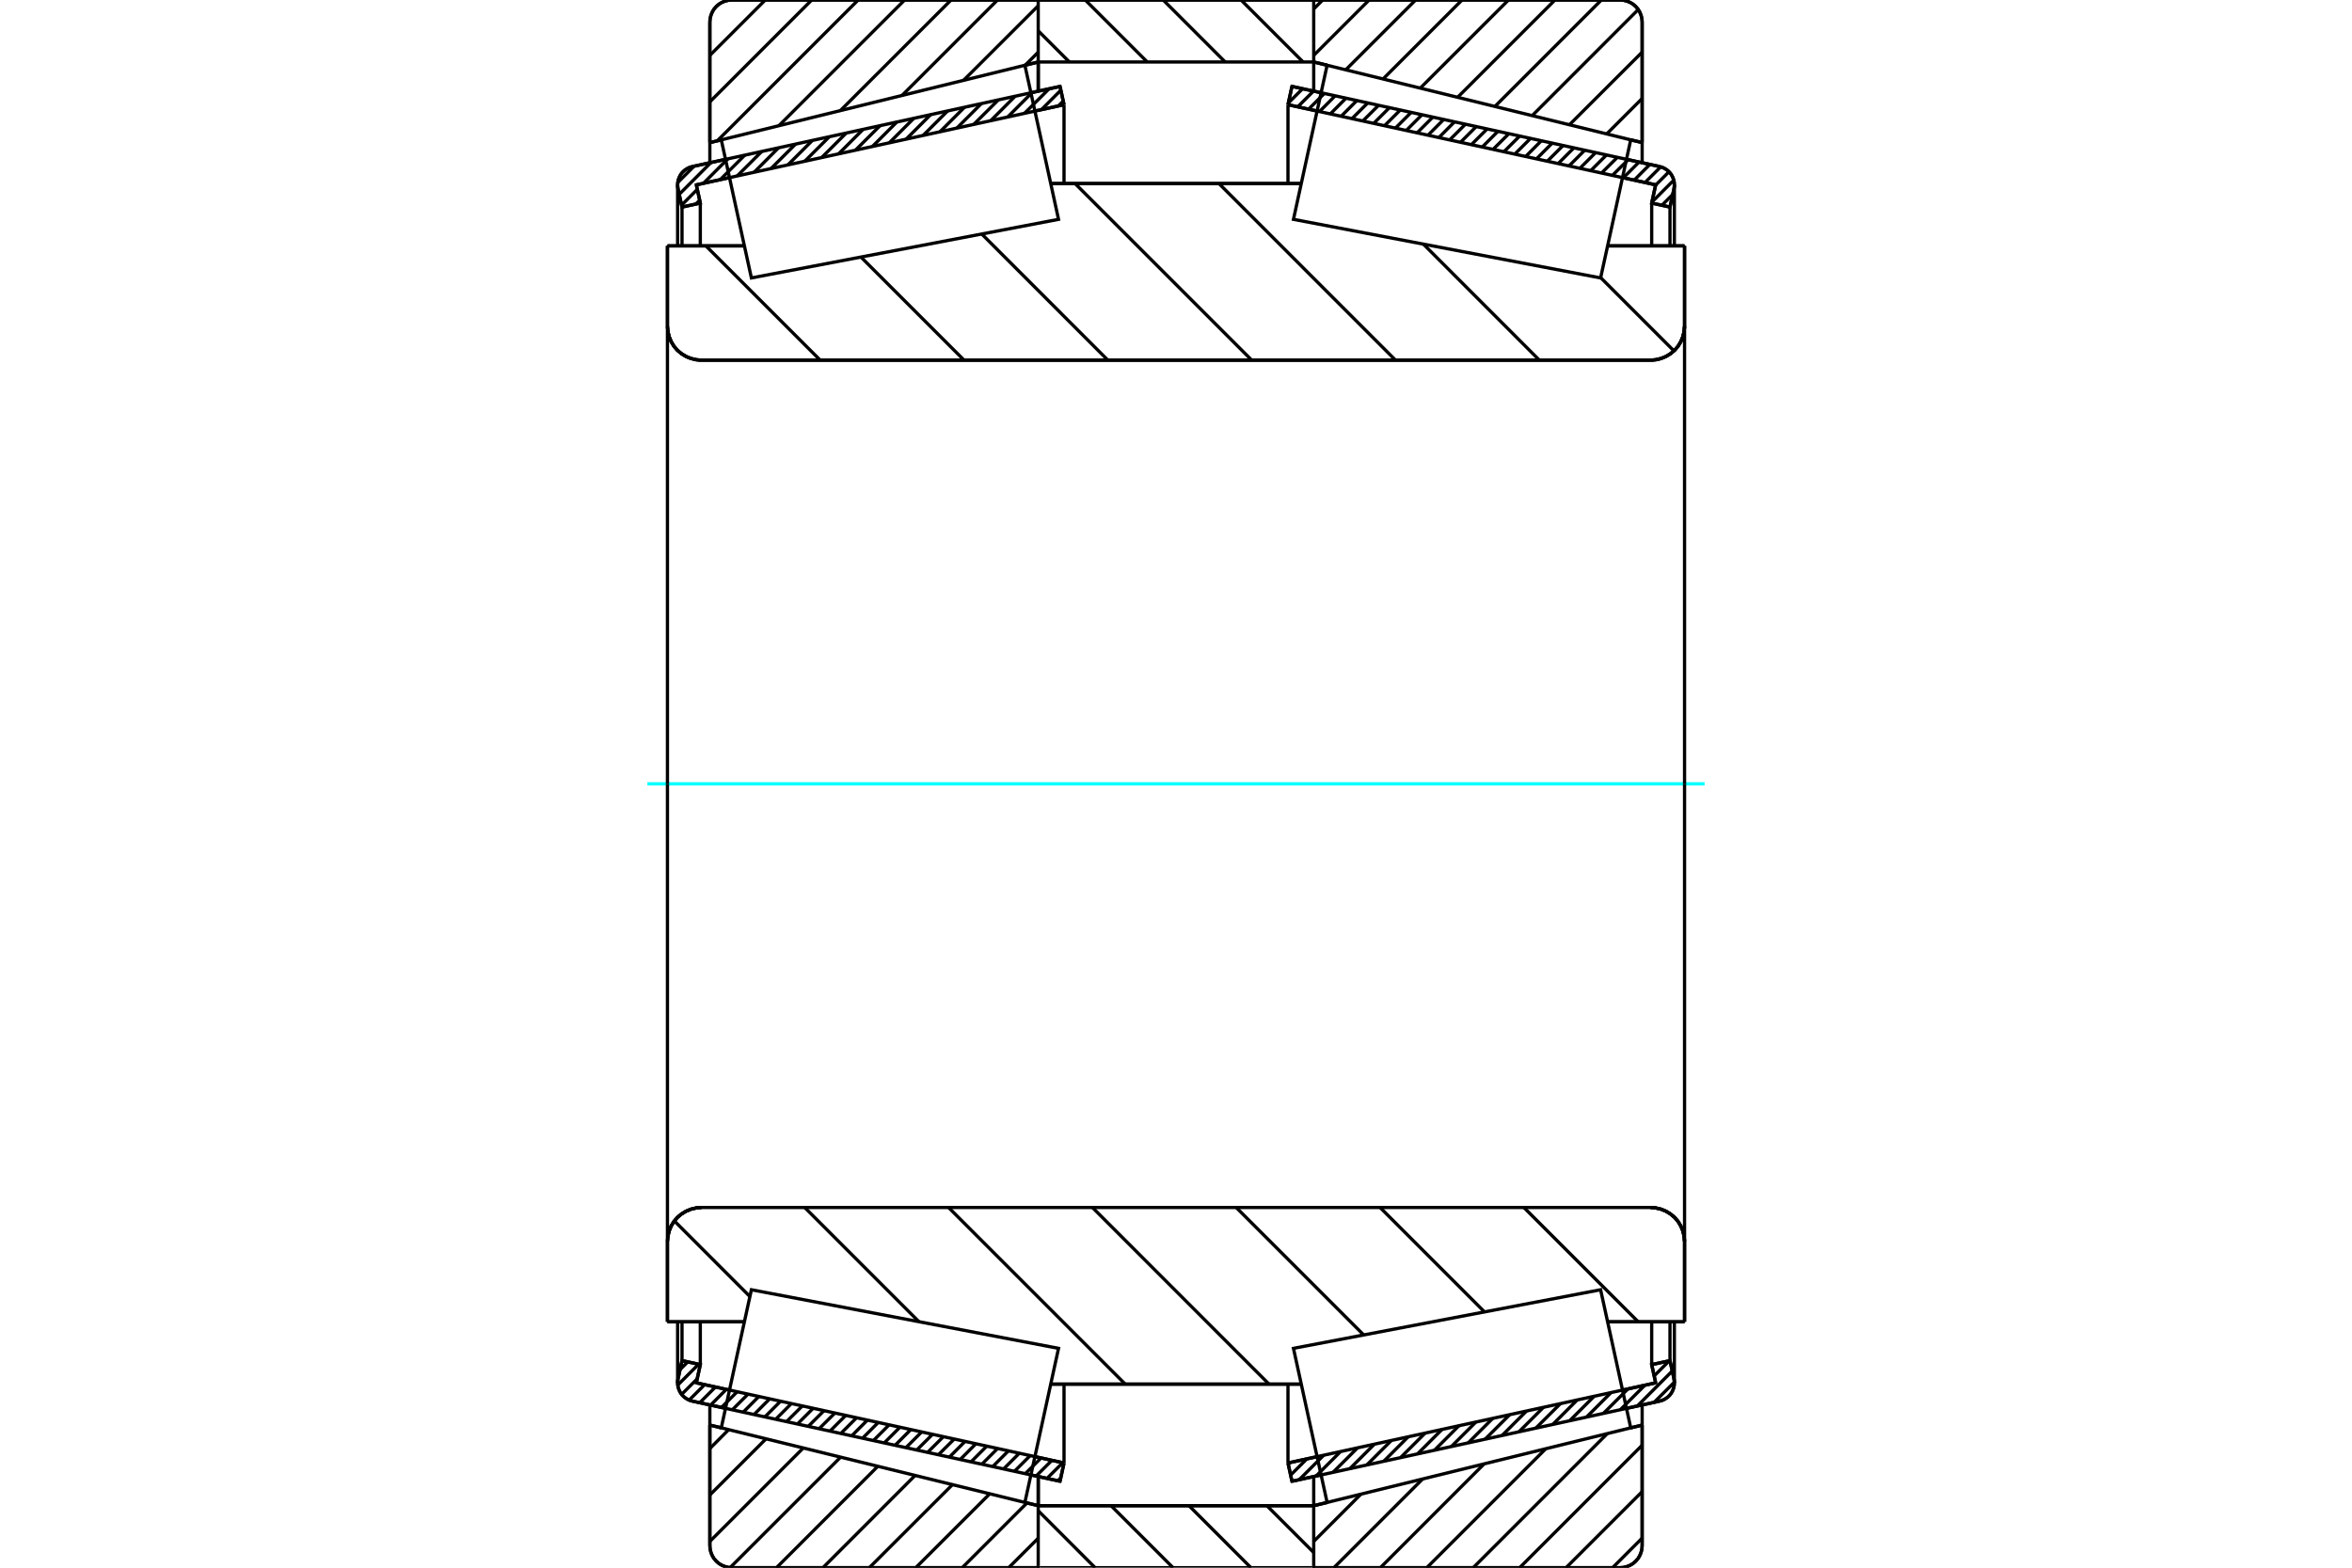<?xml version="1.0" standalone="no"?>
<!DOCTYPE svg PUBLIC "-//W3C//DTD SVG 1.1//EN"
	"http://www.w3.org/Graphics/SVG/1.1/DTD/svg11.dtd">
<svg xmlns="http://www.w3.org/2000/svg" height="100%" width="100%" viewBox="0 0 36000 24000">
	<rect x="-1800" y="-1200" width="39600" height="26400" style="fill:#FFF"/>
	<g style="fill:none; fill-rule:evenodd" transform="matrix(1 0 0 1 0 0)">
		<g style="fill:none; stroke:#000; stroke-width:50; shape-rendering:geometricPrecision">
			<line x1="11105" y1="21561" x2="10597" y2="21450"/>
			<line x1="16225" y1="22677" x2="15779" y2="22580"/>
			<line x1="16286" y1="22397" x2="16225" y2="22677"/>
			<line x1="15840" y1="22300" x2="16286" y2="22397"/>
			<line x1="10658" y1="21170" x2="11166" y2="21281"/>
			<line x1="10719" y1="20891" x2="10658" y2="21170"/>
			<line x1="10439" y1="20830" x2="10719" y2="20891"/>
			<line x1="10378" y1="21109" x2="10439" y2="20830"/>
			<polyline points="10378,21109 10374,21140 10372,21170 10375,21213 10385,21255 10401,21295 10422,21333 10449,21366 10481,21395 10517,21419 10556,21438 10597,21450"/>
			<line x1="15779" y1="1420" x2="16225" y2="1323"/>
			<line x1="10597" y1="2550" x2="11105" y2="2439"/>
			<polyline points="10597,2550 10556,2562 10517,2581 10481,2605 10449,2634 10422,2667 10401,2705 10385,2745 10375,2787 10372,2830 10374,2860 10378,2891"/>
			<line x1="10439" y1="3170" x2="10378" y2="2891"/>
			<line x1="10719" y1="3109" x2="10439" y2="3170"/>
			<line x1="10658" y1="2830" x2="10719" y2="3109"/>
			<line x1="11166" y1="2719" x2="10658" y2="2830"/>
			<line x1="16286" y1="1603" x2="15840" y2="1700"/>
			<line x1="16225" y1="1323" x2="16286" y2="1603"/>
			<line x1="10439" y1="20236" x2="10439" y2="20830"/>
			<line x1="10439" y1="3170" x2="10439" y2="3764"/>
			<line x1="10719" y1="20236" x2="10719" y2="20891"/>
			<line x1="10719" y1="3109" x2="10719" y2="3764"/>
			<line x1="16286" y1="21190" x2="16286" y2="22397"/>
			<line x1="16286" y1="1603" x2="16286" y2="2810"/>
			<line x1="10372" y1="20236" x2="10372" y2="21170"/>
			<line x1="10372" y1="2830" x2="10372" y2="3764"/>
			<line x1="20221" y1="22580" x2="19775" y2="22677"/>
			<line x1="25403" y1="21450" x2="24895" y2="21561"/>
			<polyline points="25403,21450 25444,21438 25483,21419 25519,21395 25551,21366 25578,21333 25599,21295 25615,21255 25625,21213 25628,21170 25626,21140 25622,21109"/>
			<line x1="25561" y1="20830" x2="25622" y2="21109"/>
			<line x1="25281" y1="20891" x2="25561" y2="20830"/>
			<line x1="25342" y1="21170" x2="25281" y2="20891"/>
			<line x1="24834" y1="21281" x2="25342" y2="21170"/>
			<line x1="19714" y1="22397" x2="20160" y2="22300"/>
			<line x1="19775" y1="22677" x2="19714" y2="22397"/>
			<line x1="24895" y1="2439" x2="25403" y2="2550"/>
			<line x1="19775" y1="1323" x2="20221" y2="1420"/>
			<line x1="19714" y1="1603" x2="19775" y2="1323"/>
			<line x1="20160" y1="1700" x2="19714" y2="1603"/>
			<line x1="25342" y1="2830" x2="24834" y2="2719"/>
			<line x1="25281" y1="3109" x2="25342" y2="2830"/>
			<line x1="25561" y1="3170" x2="25281" y2="3109"/>
			<line x1="25622" y1="2891" x2="25561" y2="3170"/>
			<polyline points="25622,2891 25626,2860 25628,2830 25625,2787 25615,2745 25599,2705 25578,2667 25551,2634 25519,2605 25483,2581 25444,2562 25403,2550"/>
			<line x1="25281" y1="3764" x2="25281" y2="3109"/>
			<line x1="25281" y1="20891" x2="25281" y2="20236"/>
			<line x1="19714" y1="2810" x2="19714" y2="1603"/>
			<line x1="19714" y1="22397" x2="19714" y2="21190"/>
			<line x1="25561" y1="3764" x2="25561" y2="3170"/>
			<line x1="25561" y1="20830" x2="25561" y2="20236"/>
			<line x1="25628" y1="3764" x2="25628" y2="2830"/>
			<line x1="25628" y1="21170" x2="25628" y2="20236"/>
			<line x1="15891" y1="23051" x2="20108" y2="23051"/>
			<line x1="15891" y1="23051" x2="15891" y2="23051"/>
			<polyline points="20108,24 20107,20 20106,17 20105,13 20102,10 20100,7 20097,5 20093,3 20090,1 20086,0 20082,0"/>
			<line x1="15917" y1="0" x2="20082" y2="0"/>
			<polyline points="15917,0 15913,0 15908,1 15905,3 15901,5 15898,8 15895,11 15893,15 15892,19 15891,23"/>
			<line x1="20108" y1="22603" x2="20108" y2="23051"/>
			<line x1="20108" y1="949" x2="20108" y2="1397"/>
			<line x1="15891" y1="22603" x2="15891" y2="23051"/>
			<line x1="15891" y1="949" x2="15891" y2="1397"/>
			<polyline points="10216,4995 10223,5076 10242,5155 10273,5230 10315,5300 10368,5362 10430,5414 10500,5457 10575,5488 10654,5507 10735,5514"/>
			<line x1="25265" y1="5514" x2="10735" y2="5514"/>
			<polyline points="25265,5514 25346,5507 25425,5488 25500,5457 25570,5414 25632,5362 25685,5300 25727,5230 25758,5155 25777,5076 25784,4995"/>
			<line x1="25784" y1="3764" x2="25784" y2="4995"/>
			<line x1="24607" y1="3764" x2="25784" y2="3764"/>
			<line x1="16082" y1="2810" x2="19918" y2="2810"/>
			<line x1="10216" y1="3764" x2="11393" y2="3764"/>
			<line x1="10216" y1="4995" x2="10216" y2="3764"/>
			<polyline points="10735,18486 10654,18493 10575,18512 10500,18543 10430,18586 10368,18638 10315,18700 10273,18770 10242,18845 10223,18924 10216,19005"/>
			<line x1="10216" y1="20236" x2="10216" y2="19005"/>
			<line x1="11393" y1="20236" x2="10216" y2="20236"/>
			<line x1="19918" y1="21190" x2="16082" y2="21190"/>
			<line x1="25784" y1="20236" x2="24607" y2="20236"/>
			<line x1="25784" y1="19005" x2="25784" y2="20236"/>
			<polyline points="25784,19005 25777,18924 25758,18845 25727,18770 25685,18700 25632,18638 25570,18586 25500,18543 25425,18512 25346,18493 25265,18486"/>
			<line x1="16082" y1="3381" x2="16082" y2="3381"/>
			<line x1="16082" y1="20619" x2="16082" y2="20619"/>
			<line x1="19918" y1="20619" x2="19918" y2="20619"/>
			<line x1="19918" y1="3381" x2="19918" y2="3381"/>
			<polyline points="10216,4995 10223,5076 10242,5155 10273,5230 10315,5300 10368,5362 10430,5414 10500,5457 10575,5488 10654,5507 10735,5514"/>
			<polyline points="10735,18486 10654,18493 10575,18512 10500,18543 10430,18586 10368,18638 10315,18700 10273,18770 10242,18845 10223,18924 10216,19005"/>
			<polyline points="25265,5514 25346,5507 25425,5488 25500,5457 25570,5414 25632,5362 25685,5300 25727,5230 25758,5155 25777,5076 25784,4995"/>
			<polyline points="25784,19005 25777,18924 25758,18845 25727,18770 25685,18700 25632,18638 25570,18586 25500,18543 25425,18512 25346,18493 25265,18486"/>
			<polyline points="15866,24000 15870,24000 15874,23999 15877,23997 15881,23995 15884,23993 15886,23990 15889,23987 15890,23984 15891,23980"/>
			<line x1="15892" y1="23051" x2="15892" y2="23051"/>
			<line x1="15687" y1="23001" x2="15892" y2="23051"/>
			<line x1="10865" y1="21817" x2="11040" y2="21859"/>
			<line x1="10865" y1="23663" x2="10865" y2="21817"/>
			<polyline points="10865,23663 10869,23715 10882,23767 10902,23816 10929,23861 10964,23901 11004,23936 11049,23963 11098,23983 11150,23996 11202,24000"/>
			<line x1="15866" y1="24000" x2="11202" y2="24000"/>
			<polyline points="15891,20 15890,17 15889,13 15886,10 15884,7 15881,5 15877,3 15874,1 15870,0 15866,0"/>
			<line x1="11202" y1="0" x2="15866" y2="0"/>
			<polyline points="11202,0 11150,4 11098,17 11049,37 11004,64 10964,99 10929,139 10902,184 10882,233 10869,285 10865,337"/>
			<line x1="10865" y1="2183" x2="10865" y2="337"/>
			<line x1="11040" y1="2141" x2="10865" y2="2183"/>
			<line x1="15892" y1="949" x2="15687" y2="999"/>
			<line x1="15892" y1="22603" x2="15892" y2="23051"/>
			<line x1="15892" y1="949" x2="15892" y2="1397"/>
			<line x1="10865" y1="21508" x2="10865" y2="21817"/>
			<line x1="10865" y1="2183" x2="10865" y2="2492"/>
			<polyline points="25135,337 25131,285 25118,233 25098,184 25071,139 25036,99 24996,64 24951,37 24902,17 24850,4 24798,0"/>
			<line x1="20134" y1="0" x2="24798" y2="0"/>
			<polyline points="20134,0 20130,0 20126,1 20122,3 20119,5 20116,8 20113,11 20111,14 20109,18 20108,22 20108,26"/>
			<line x1="20313" y1="999" x2="20108" y2="949"/>
			<line x1="25135" y1="2183" x2="24960" y2="2141"/>
			<line x1="25135" y1="337" x2="25135" y2="2183"/>
			<polyline points="24798,24000 24850,23996 24902,23983 24951,23963 24996,23936 25036,23901 25071,23861 25098,23816 25118,23767 25131,23715 25135,23663"/>
			<line x1="25135" y1="21817" x2="25135" y2="23663"/>
			<line x1="24960" y1="21859" x2="25135" y2="21817"/>
			<line x1="20108" y1="23051" x2="20313" y2="23001"/>
			<line x1="20108" y1="23051" x2="20108" y2="23051"/>
			<polyline points="20108,23974 20108,23978 20109,23982 20111,23986 20113,23989 20116,23992 20119,23995 20122,23997 20126,23999 20130,24000 20134,24000"/>
			<line x1="24798" y1="24000" x2="20134" y2="24000"/>
			<line x1="25135" y1="2492" x2="25135" y2="2183"/>
			<line x1="25135" y1="21817" x2="25135" y2="21508"/>
		</g>
		<g style="fill:none; stroke:#0FF; stroke-width:50; shape-rendering:geometricPrecision">
			<line x1="9910" y1="12000" x2="26090" y2="12000"/>
		</g>
		<g style="fill:none; stroke:#000; stroke-width:50; shape-rendering:geometricPrecision">
			<line x1="24500" y1="4250" x2="25621" y2="5371"/>
			<line x1="21786" y1="3737" x2="23562" y2="5514"/>
			<line x1="18657" y1="2810" x2="21360" y2="5514"/>
			<line x1="16455" y1="2810" x2="19159" y2="5514"/>
			<line x1="15026" y1="3582" x2="16957" y2="5514"/>
			<line x1="13177" y1="3935" x2="14756" y2="5514"/>
			<line x1="10804" y1="3764" x2="12554" y2="5514"/>
			<line x1="23325" y1="18486" x2="25075" y2="20236"/>
			<line x1="21124" y1="18486" x2="22722" y2="20084"/>
			<line x1="18922" y1="18486" x2="20873" y2="20437"/>
			<line x1="16721" y1="18486" x2="19424" y2="21190"/>
			<line x1="14519" y1="18486" x2="17223" y2="21190"/>
			<line x1="12317" y1="18486" x2="14065" y2="20234"/>
			<line x1="10322" y1="18692" x2="11478" y2="19849"/>
			<polyline points="10216,12000 10216,3764 10216,4995 10223,5076 10242,5155 10273,5230 10315,5300 10368,5362 10430,5414 10500,5457 10575,5488 10654,5507 10735,5514 25265,5514 25346,5507 25425,5488 25500,5457 25570,5414 25632,5362 25685,5300 25727,5230 25758,5155 25777,5076 25784,4995 25784,3764"/>
			<line x1="25784" y1="4995" x2="25784" y2="12000"/>
			<line x1="25784" y1="3764" x2="24607" y2="3764"/>
			<line x1="19918" y1="2810" x2="16082" y2="2810"/>
			<line x1="11393" y1="3764" x2="10216" y2="3764"/>
			<line x1="10216" y1="20236" x2="11393" y2="20236"/>
			<line x1="16082" y1="21190" x2="19918" y2="21190"/>
			<line x1="24607" y1="20236" x2="25784" y2="20236"/>
			<line x1="25784" y1="12000" x2="25784" y2="19005"/>
			<polyline points="25784,20236 25784,19005 25777,18924 25758,18845 25727,18770 25685,18700 25632,18638 25570,18586 25500,18543 25425,18512 25346,18493 25265,18486 10735,18486 10654,18493 10575,18512 10500,18543 10430,18586 10368,18638 10315,18700 10273,18770 10242,18845 10223,18924 10216,19005 10216,20236 10216,12000"/>
			<line x1="25135" y1="23547" x2="24682" y2="24000"/>
			<line x1="25135" y1="22836" x2="23971" y2="24000"/>
			<line x1="25135" y1="22125" x2="23260" y2="24000"/>
			<line x1="24602" y1="21947" x2="22549" y2="24000"/>
			<line x1="23660" y1="22179" x2="21839" y2="24000"/>
			<line x1="22717" y1="22410" x2="21128" y2="24000"/>
			<line x1="21775" y1="22642" x2="20417" y2="24000"/>
			<line x1="20832" y1="22873" x2="20108" y2="23598"/>
			<line x1="25135" y1="1508" x2="24593" y2="2050"/>
			<line x1="25135" y1="798" x2="24022" y2="1910"/>
			<line x1="25075" y1="146" x2="23452" y2="1770"/>
			<line x1="24511" y1="0" x2="22881" y2="1630"/>
			<line x1="23800" y1="0" x2="22310" y2="1490"/>
			<line x1="23089" y1="0" x2="21739" y2="1349"/>
			<line x1="22378" y1="0" x2="21169" y2="1209"/>
			<line x1="21667" y1="0" x2="20598" y2="1069"/>
			<line x1="20956" y1="0" x2="20108" y2="848"/>
			<line x1="20245" y1="0" x2="20108" y2="137"/>
			<polyline points="25135,2183 25135,337 25131,285 25118,233 25098,184 25071,139 25036,99 24996,64 24951,37 24902,17 24850,4 24798,0 20134,0 20130,0 20126,1 20122,3 20119,5 20116,8 20113,11 20111,14 20109,18 20108,22 20108,26"/>
			<line x1="24960" y1="2141" x2="25135" y2="2183"/>
			<line x1="20108" y1="949" x2="20313" y2="999"/>
			<line x1="20313" y1="23001" x2="20108" y2="23051"/>
			<line x1="25135" y1="21817" x2="24960" y2="21859"/>
			<line x1="20108" y1="23051" x2="20108" y2="23051"/>
			<polyline points="20108,23974 20108,23978 20109,23982 20111,23986 20113,23989 20116,23992 20119,23995 20122,23997 20126,23999 20130,24000 20134,24000 24798,24000 24850,23996 24902,23983 24951,23963 24996,23936 25036,23901 25071,23861 25098,23816 25118,23767 25131,23715 25135,23663 25135,21817"/>
			<line x1="15891" y1="23549" x2="15439" y2="24000"/>
			<line x1="15719" y1="23009" x2="14728" y2="24000"/>
			<line x1="15149" y1="22869" x2="14017" y2="24000"/>
			<line x1="14578" y1="22729" x2="13306" y2="24000"/>
			<line x1="14007" y1="22588" x2="12596" y2="24000"/>
			<line x1="13436" y1="22448" x2="11885" y2="24000"/>
			<line x1="12866" y1="22308" x2="11175" y2="23999"/>
			<line x1="12295" y1="22168" x2="10865" y2="23598"/>
			<line x1="11724" y1="22028" x2="10865" y2="22887"/>
			<line x1="11153" y1="21887" x2="10865" y2="22176"/>
			<line x1="15891" y1="799" x2="15692" y2="998"/>
			<line x1="15891" y1="88" x2="14749" y2="1229"/>
			<line x1="15268" y1="0" x2="13807" y2="1461"/>
			<line x1="14557" y1="0" x2="12864" y2="1692"/>
			<line x1="13846" y1="0" x2="11922" y2="1924"/>
			<line x1="13135" y1="0" x2="10980" y2="2155"/>
			<line x1="12424" y1="0" x2="10865" y2="1559"/>
			<line x1="11713" y1="0" x2="10865" y2="848"/>
			<line x1="10865" y1="2183" x2="10865" y2="337"/>
			<polyline points="11202,0 11150,4 11098,17 11049,37 11004,64 10964,99 10929,139 10902,184 10882,233 10869,285 10865,337"/>
			<line x1="11202" y1="0" x2="15866" y2="0"/>
			<polyline points="15891,20 15890,17 15889,13 15886,10 15884,7 15881,5 15877,3 15874,1 15870,0 15866,0"/>
			<line x1="15892" y1="949" x2="15687" y2="999"/>
			<line x1="11040" y1="2141" x2="10865" y2="2183"/>
			<line x1="10865" y1="21817" x2="11040" y2="21859"/>
			<polyline points="15687,23001 15892,23051 15892,23051"/>
			<polyline points="15866,24000 15870,24000 15874,23999 15877,23997 15881,23995 15884,23993 15886,23990 15889,23987 15890,23984 15891,23980"/>
			<line x1="15866" y1="24000" x2="11202" y2="24000"/>
			<polyline points="10865,23663 10869,23715 10882,23767 10902,23816 10929,23861 10964,23901 11004,23936 11049,23963 11098,23983 11150,23996 11202,24000"/>
			<line x1="10865" y1="23663" x2="10865" y2="21817"/>
			<polyline points="24730,20802 24960,21859 20313,23001 20055,21822 19798,20642 24499,19745 24730,20802"/>
			<polyline points="24730,3198 24499,4255 19798,3358 20055,2178 20313,999 24960,2141 24730,3198"/>
			<polyline points="11270,20802 11501,19745 16202,20642 15945,21822 15687,23001 11040,21859 11270,20802"/>
			<polyline points="11270,3198 11040,2141 15687,999 15945,2178 16202,3358 11501,4255 11270,3198"/>
			<line x1="18996" y1="0" x2="19945" y2="949"/>
			<line x1="17804" y1="0" x2="18753" y2="949"/>
			<line x1="16611" y1="0" x2="17560" y2="949"/>
			<line x1="15891" y1="472" x2="16368" y2="949"/>
			<line x1="19391" y1="23051" x2="20108" y2="23768"/>
			<line x1="18199" y1="23051" x2="19147" y2="24000"/>
			<line x1="17006" y1="23051" x2="17955" y2="24000"/>
			<line x1="15891" y1="23128" x2="16762" y2="24000"/>
			<line x1="15891" y1="949" x2="15891" y2="26"/>
			<polyline points="15917,0 15913,0 15909,1 15905,3 15901,5 15898,8 15896,11 15894,14 15892,18 15891,22 15891,26"/>
			<line x1="15917" y1="0" x2="20082" y2="0"/>
			<polyline points="20108,26 20108,22 20107,18 20105,14 20103,11 20100,8 20097,5 20094,3 20090,1 20086,0 20082,0"/>
			<polyline points="20108,26 20108,949 15891,949"/>
			<polyline points="15891,23051 20108,23051 20108,23974"/>
			<polyline points="20082,24000 20086,24000 20090,23999 20094,23997 20097,23995 20100,23992 20103,23989 20105,23986 20107,23982 20108,23978 20108,23974"/>
			<line x1="20082" y1="24000" x2="15917" y2="24000"/>
			<polyline points="15891,23974 15891,23978 15892,23982 15894,23986 15896,23989 15898,23992 15901,23995 15905,23997 15909,23999 15913,24000 15917,24000"/>
			<line x1="15891" y1="23974" x2="15891" y2="23051"/>
			<line x1="25628" y1="21160" x2="25319" y2="21468"/>
			<line x1="25595" y1="20990" x2="25061" y2="21525"/>
			<line x1="25551" y1="20832" x2="25319" y2="21064"/>
			<line x1="25176" y1="21207" x2="24802" y2="21581"/>
			<line x1="25292" y1="20888" x2="25283" y2="20898"/>
			<line x1="24918" y1="21263" x2="24543" y2="21637"/>
			<line x1="24659" y1="21319" x2="24284" y2="21694"/>
			<line x1="24400" y1="21376" x2="24026" y2="21750"/>
			<line x1="24141" y1="21432" x2="23767" y2="21807"/>
			<line x1="23883" y1="21489" x2="23508" y2="21863"/>
			<line x1="23624" y1="21545" x2="23250" y2="21919"/>
			<line x1="23365" y1="21601" x2="22991" y2="21976"/>
			<line x1="23107" y1="21658" x2="22732" y2="22032"/>
			<line x1="22848" y1="21714" x2="22473" y2="22089"/>
			<line x1="22589" y1="21771" x2="22215" y2="22145"/>
			<line x1="22330" y1="21827" x2="21956" y2="22202"/>
			<line x1="22072" y1="21883" x2="21697" y2="22258"/>
			<line x1="21813" y1="21940" x2="21438" y2="22314"/>
			<line x1="21554" y1="21996" x2="21180" y2="22371"/>
			<line x1="21296" y1="22053" x2="20921" y2="22427"/>
			<line x1="21037" y1="22109" x2="20662" y2="22484"/>
			<line x1="20778" y1="22166" x2="20404" y2="22540"/>
			<line x1="20519" y1="22222" x2="20145" y2="22596"/>
			<line x1="20261" y1="22278" x2="19886" y2="22653"/>
			<line x1="20002" y1="22335" x2="19755" y2="22582"/>
			<line x1="19743" y1="22391" x2="19718" y2="22416"/>
			<line x1="25603" y1="2977" x2="25437" y2="3143"/>
			<line x1="25619" y1="2758" x2="25285" y2="3093"/>
			<line x1="25546" y1="2629" x2="25341" y2="2834"/>
			<line x1="25419" y1="2554" x2="25179" y2="2794"/>
			<line x1="25253" y1="2517" x2="25013" y2="2758"/>
			<line x1="25087" y1="2481" x2="24847" y2="2722"/>
			<line x1="24921" y1="2445" x2="24680" y2="2685"/>
			<line x1="24755" y1="2409" x2="24514" y2="2649"/>
			<line x1="24589" y1="2372" x2="24348" y2="2613"/>
			<line x1="24423" y1="2336" x2="24182" y2="2577"/>
			<line x1="24256" y1="2300" x2="24016" y2="2540"/>
			<line x1="24090" y1="2264" x2="23850" y2="2504"/>
			<line x1="23924" y1="2228" x2="23684" y2="2468"/>
			<line x1="23758" y1="2191" x2="23518" y2="2432"/>
			<line x1="23592" y1="2155" x2="23352" y2="2396"/>
			<line x1="23426" y1="2119" x2="23186" y2="2359"/>
			<line x1="23260" y1="2083" x2="23019" y2="2323"/>
			<line x1="23094" y1="2047" x2="22853" y2="2287"/>
			<line x1="22928" y1="2010" x2="22687" y2="2251"/>
			<line x1="22762" y1="1974" x2="22521" y2="2215"/>
			<line x1="22595" y1="1938" x2="22355" y2="2178"/>
			<line x1="22429" y1="1902" x2="22189" y2="2142"/>
			<line x1="22263" y1="1865" x2="22023" y2="2106"/>
			<line x1="22097" y1="1829" x2="21857" y2="2070"/>
			<line x1="21931" y1="1793" x2="21691" y2="2033"/>
			<line x1="21765" y1="1757" x2="21525" y2="1997"/>
			<line x1="21599" y1="1721" x2="21359" y2="1961"/>
			<line x1="21433" y1="1684" x2="21192" y2="1925"/>
			<line x1="21267" y1="1648" x2="21026" y2="1889"/>
			<line x1="21101" y1="1612" x2="20860" y2="1852"/>
			<line x1="20935" y1="1576" x2="20694" y2="1816"/>
			<line x1="20768" y1="1540" x2="20528" y2="1780"/>
			<line x1="20602" y1="1503" x2="20362" y2="1744"/>
			<line x1="20436" y1="1467" x2="20196" y2="1708"/>
			<line x1="20270" y1="1431" x2="20030" y2="1671"/>
			<line x1="20104" y1="1395" x2="19864" y2="1635"/>
			<line x1="19938" y1="1358" x2="19720" y2="1576"/>
			<polyline points="19714,1603 19775,1323 25403,2550"/>
			<polyline points="25622,2891 25628,2846 25627,2801 25619,2757 25604,2715 25583,2675 25556,2639 25523,2608 25486,2583 25446,2563 25403,2550"/>
			<polyline points="25622,2891 25561,3170 25281,3109 25342,2830 19714,1603"/>
			<polyline points="19714,22397 25342,21170 25281,20891 25561,20830 25622,21109"/>
			<polyline points="25403,21450 25446,21437 25486,21417 25523,21392 25556,21361 25583,21325 25604,21285 25619,21243 25627,21199 25628,21154 25622,21109"/>
			<polyline points="25403,21450 19775,22677 19714,22397"/>
			<line x1="16236" y1="22625" x2="16192" y2="22670"/>
			<line x1="16266" y1="22393" x2="16025" y2="22634"/>
			<line x1="16100" y1="22357" x2="15859" y2="22597"/>
			<line x1="15934" y1="22321" x2="15693" y2="22561"/>
			<line x1="15768" y1="22284" x2="15527" y2="22525"/>
			<line x1="15601" y1="22248" x2="15361" y2="22489"/>
			<line x1="15435" y1="22212" x2="15195" y2="22452"/>
			<line x1="15269" y1="22176" x2="15029" y2="22416"/>
			<line x1="15103" y1="22140" x2="14863" y2="22380"/>
			<line x1="14937" y1="22103" x2="14697" y2="22344"/>
			<line x1="14771" y1="22067" x2="14531" y2="22308"/>
			<line x1="14605" y1="22031" x2="14364" y2="22271"/>
			<line x1="14439" y1="21995" x2="14198" y2="22235"/>
			<line x1="14273" y1="21959" x2="14032" y2="22199"/>
			<line x1="14107" y1="21922" x2="13866" y2="22163"/>
			<line x1="13941" y1="21886" x2="13700" y2="22127"/>
			<line x1="13774" y1="21850" x2="13534" y2="22090"/>
			<line x1="13608" y1="21814" x2="13368" y2="22054"/>
			<line x1="13442" y1="21777" x2="13202" y2="22018"/>
			<line x1="13276" y1="21741" x2="13036" y2="21982"/>
			<line x1="13110" y1="21705" x2="12870" y2="21945"/>
			<line x1="12944" y1="21669" x2="12704" y2="21909"/>
			<line x1="12778" y1="21633" x2="12537" y2="21873"/>
			<line x1="12612" y1="21596" x2="12371" y2="21837"/>
			<line x1="12446" y1="21560" x2="12205" y2="21801"/>
			<line x1="12280" y1="21524" x2="12039" y2="21764"/>
			<line x1="12113" y1="21488" x2="11873" y2="21728"/>
			<line x1="11947" y1="21452" x2="11707" y2="21692"/>
			<line x1="11781" y1="21415" x2="11541" y2="21656"/>
			<line x1="11615" y1="21379" x2="11375" y2="21620"/>
			<line x1="11449" y1="21343" x2="11209" y2="21583"/>
			<line x1="11283" y1="21307" x2="11043" y2="21547"/>
			<line x1="11117" y1="21270" x2="10877" y2="21511"/>
			<line x1="10951" y1="21234" x2="10710" y2="21475"/>
			<line x1="10785" y1="21198" x2="10548" y2="21435"/>
			<line x1="10671" y1="21109" x2="10433" y2="21347"/>
			<line x1="10693" y1="20885" x2="10374" y2="21204"/>
			<line x1="10527" y1="20849" x2="10410" y2="20966"/>
			<line x1="16274" y1="1547" x2="16200" y2="1621"/>
			<line x1="16237" y1="1381" x2="15941" y2="1678"/>
			<line x1="16057" y1="1360" x2="15682" y2="1734"/>
			<line x1="15798" y1="1416" x2="15424" y2="1791"/>
			<line x1="15539" y1="1472" x2="15165" y2="1847"/>
			<line x1="15281" y1="1529" x2="14906" y2="1903"/>
			<line x1="15022" y1="1585" x2="14647" y2="1960"/>
			<line x1="14763" y1="1642" x2="14389" y2="2016"/>
			<line x1="14505" y1="1698" x2="14130" y2="2073"/>
			<line x1="14246" y1="1754" x2="13871" y2="2129"/>
			<line x1="13987" y1="1811" x2="13613" y2="2185"/>
			<line x1="13728" y1="1867" x2="13354" y2="2242"/>
			<line x1="13470" y1="1924" x2="13095" y2="2298"/>
			<line x1="13211" y1="1980" x2="12836" y2="2355"/>
			<line x1="12952" y1="2037" x2="12578" y2="2411"/>
			<line x1="12694" y1="2093" x2="12319" y2="2467"/>
			<line x1="12435" y1="2149" x2="12060" y2="2524"/>
			<line x1="12176" y1="2206" x2="11802" y2="2580"/>
			<line x1="11917" y1="2262" x2="11543" y2="2637"/>
			<line x1="11659" y1="2319" x2="11284" y2="2693"/>
			<line x1="11400" y1="2375" x2="11025" y2="2749"/>
			<line x1="10709" y1="3065" x2="10651" y2="3124"/>
			<line x1="11141" y1="2431" x2="10767" y2="2806"/>
			<line x1="10673" y1="2899" x2="10433" y2="3140"/>
			<line x1="10882" y1="2488" x2="10397" y2="2974"/>
			<line x1="10624" y1="2544" x2="10374" y2="2794"/>
			<polyline points="16286,1603 16225,1323 10597,2550 10554,2563 10514,2583 10477,2608 10444,2639 10417,2675 10396,2715 10381,2757 10373,2801 10372,2846 10378,2891 10439,3170 10719,3109 10658,2830 16286,1603"/>
			<polyline points="16286,22397 10658,21170 10719,20891 10439,20830 10378,21109 10372,21154 10373,21199 10381,21243 10396,21285 10417,21325 10444,21361 10477,21392 10514,21417 10554,21437 10597,21450 16225,22677 16286,22397"/>
		</g>
	</g>
</svg>
